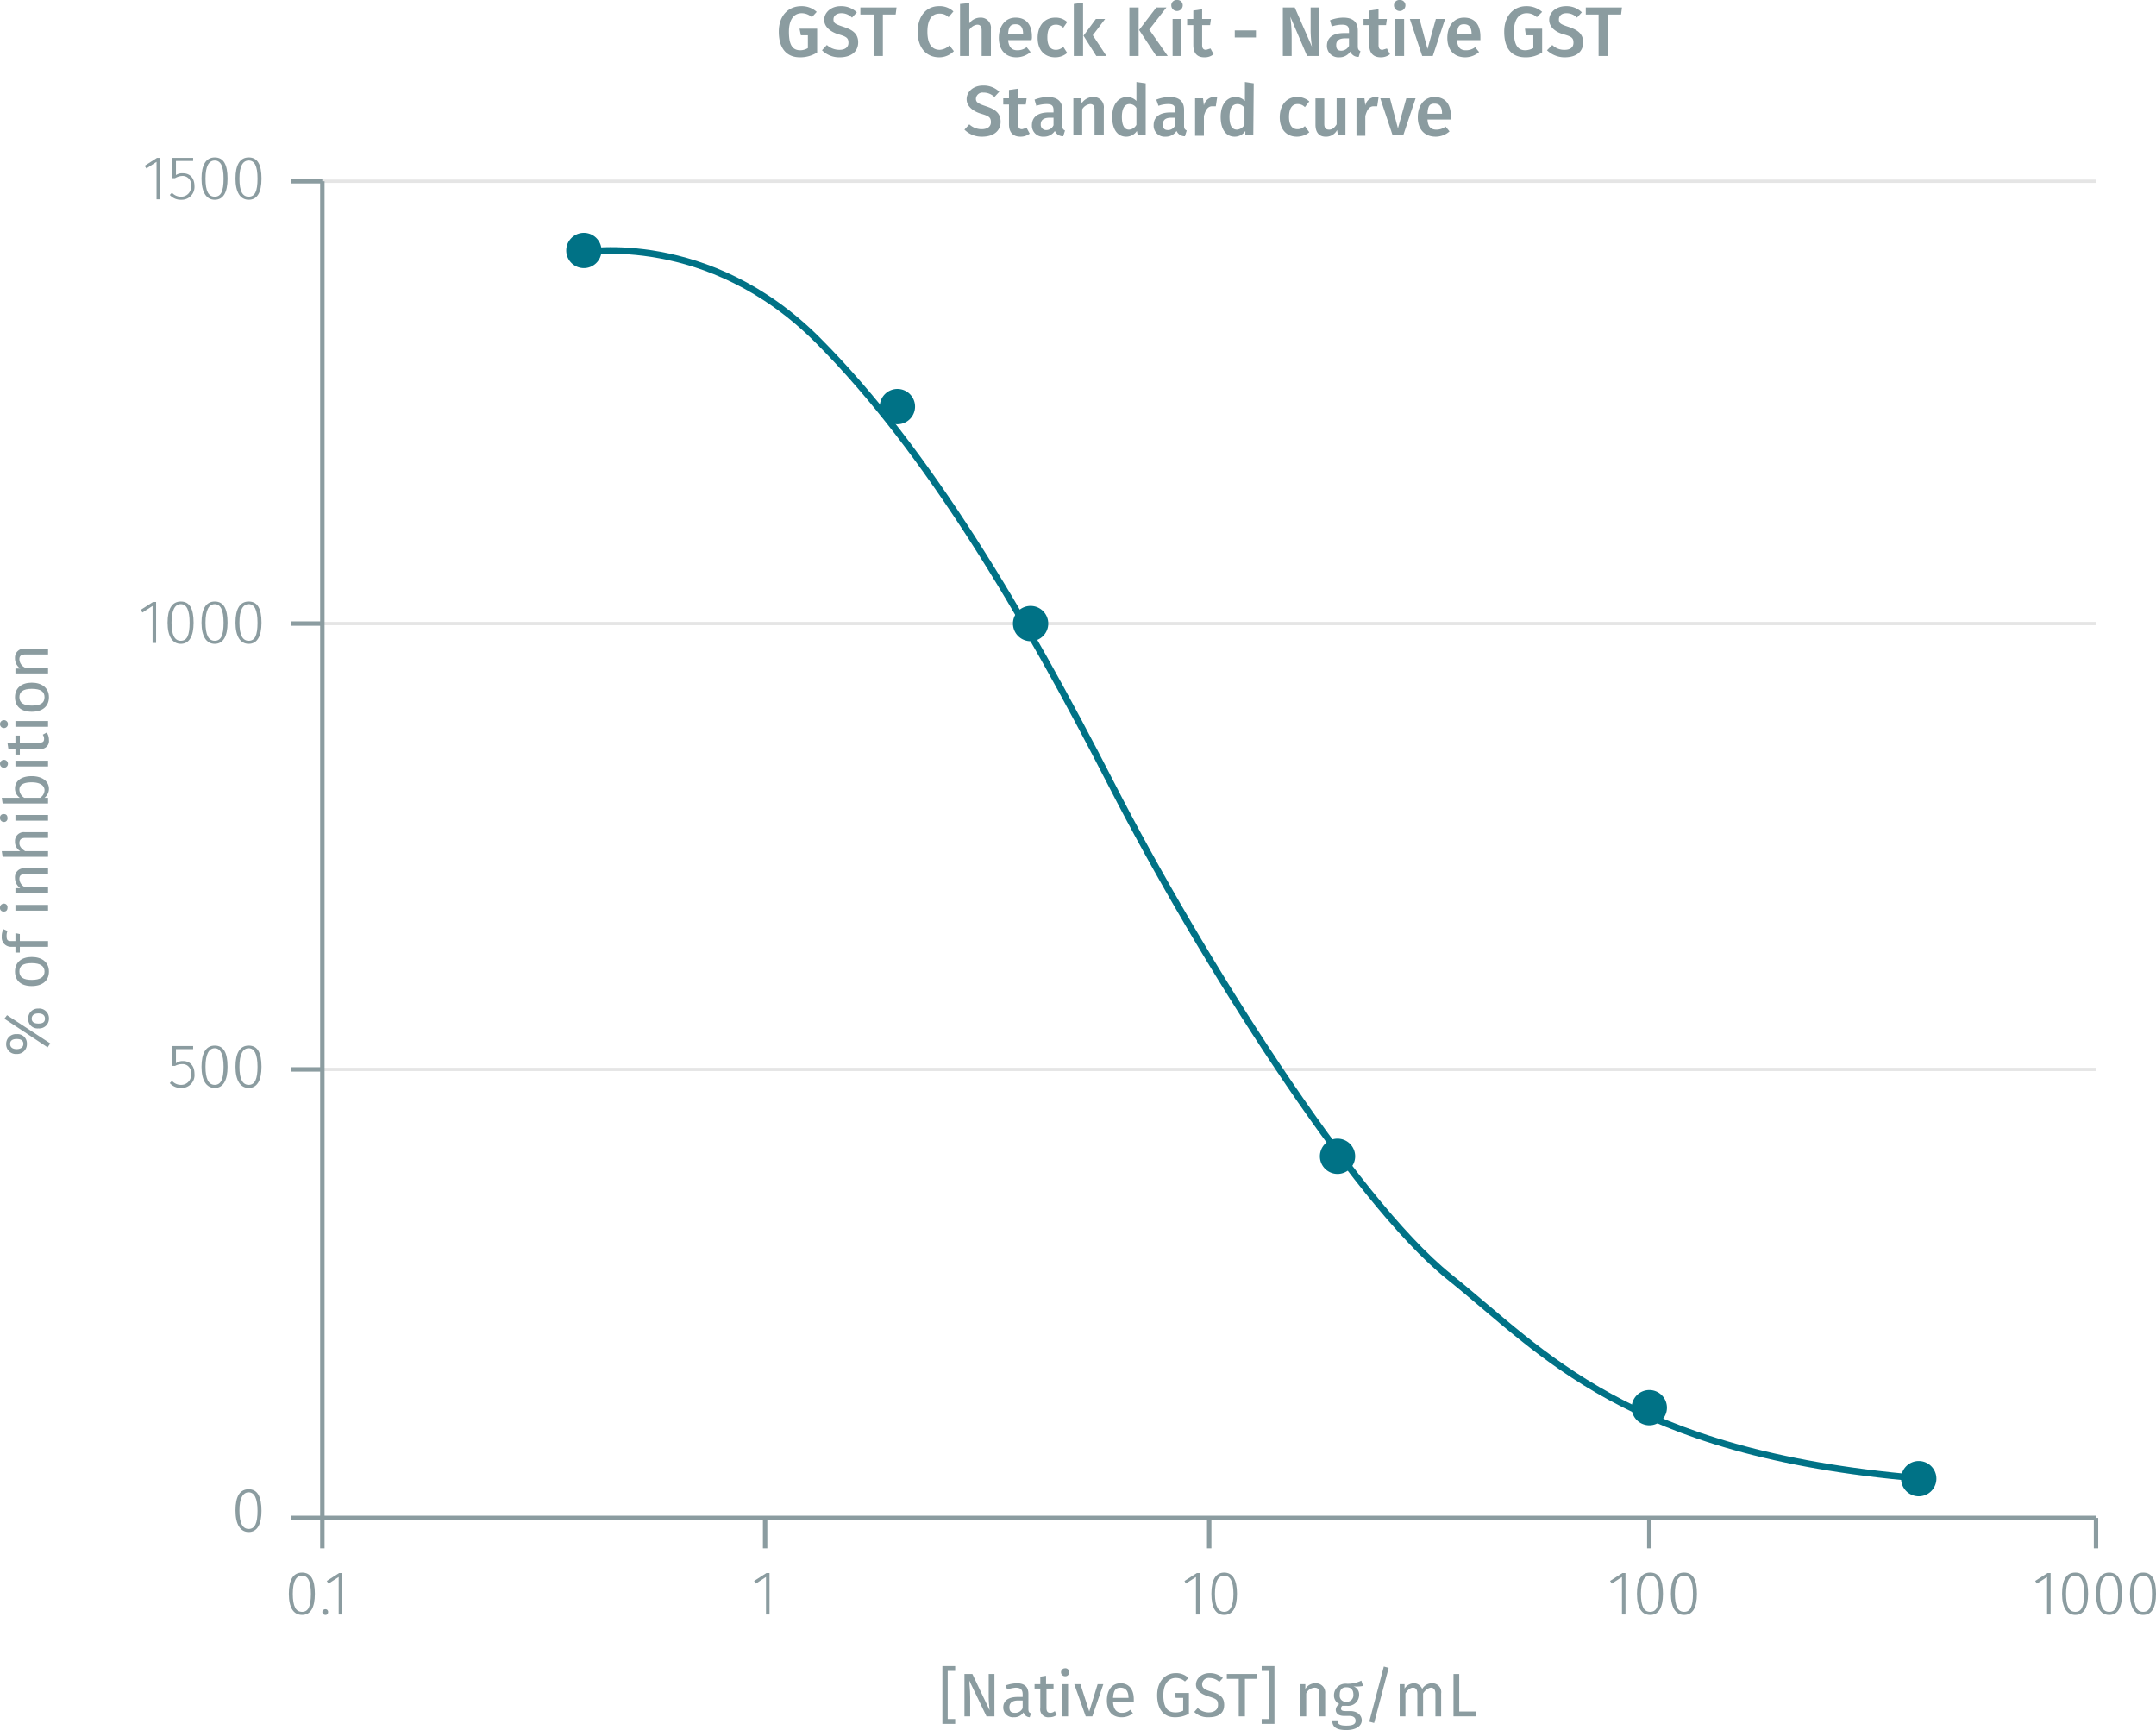 <svg xmlns="http://www.w3.org/2000/svg" xmlns:xlink="http://www.w3.org/1999/xlink" viewBox="0 0 488.9 392.3"><defs><symbol id="_1-deep-blue-circle" data-name="1-deep-blue-circle" viewBox="0 0 8 8"><path d="M8,4A4,4,0,1,1,4,0,4,4,0,0,1,8,4" fill="#007286"/></symbol></defs><title>assay-validation_gst-check-kit-1</title><line x1="73.1" y1="41.1" x2="475.3" y2="41.1" fill="none" stroke="#e5e5e5" stroke-miterlimit="10" stroke-width="0.75"/><line x1="73.1" y1="141.4" x2="475.3" y2="141.4" fill="none" stroke="#e5e5e5" stroke-miterlimit="10" stroke-width="0.75"/><line x1="73.1" y1="242.5" x2="475.3" y2="242.5" fill="none" stroke="#e5e5e5" stroke-miterlimit="10" stroke-width="0.75"/><g style="isolation:isolate"><path d="M72.3,362.2c0,3.2-1,4.8-2.9,4.8s-3-1.6-3-4.8,1-4.8,3-4.8S72.3,359,72.3,362.2Zm-5,0c0,2.9.7,4.1,2.1,4.1s2-1.2,2-4.1-.7-4.1-2-4.1S67.3,359.3,67.3,362.2Z" transform="translate(-0.9 -0.8)" fill="#8b9ca0"/><path d="M75.3,366.3c0,.4-.2.7-.6.7a.7.7,0,0,1-.7-.7.7.7,0,0,1,.7-.6A.6.6,0,0,1,75.3,366.3Z" transform="translate(-0.9 -0.8)" fill="#8b9ca0"/><path d="M77.7,366.9v-8.5l-2.3,1.5-.4-.6,2.8-1.8h.7v9.4Z" transform="translate(-0.9 -0.8)" fill="#8b9ca0"/></g><g style="isolation:isolate"><path d="M174.6,366.9v-8.5l-2.3,1.5-.4-.6,2.8-1.8h.7v9.4Z" transform="translate(-0.9 -0.8)" fill="#8b9ca0"/></g><g style="isolation:isolate"><path d="M272.1,366.9v-8.5l-2.3,1.5-.3-.6,2.8-1.8h.7v9.4Z" transform="translate(-0.9 -0.8)" fill="#8b9ca0"/><path d="M281.4,362.2c0,3.2-1,4.8-2.9,4.8s-2.9-1.6-2.9-4.8,1-4.8,2.9-4.8S281.4,359,281.4,362.2Zm-5,0c0,2.9.8,4.1,2.1,4.1s2.1-1.2,2.1-4.1-.8-4.1-2.1-4.1S276.4,359.3,276.4,362.2Z" transform="translate(-0.9 -0.8)" fill="#8b9ca0"/></g><g style="isolation:isolate"><path d="M368.7,366.9v-8.5l-2.3,1.5-.4-.6,2.8-1.8h.7v9.4Z" transform="translate(-0.9 -0.8)" fill="#8b9ca0"/><path d="M378,362.2c0,3.2-1,4.8-2.9,4.8s-3-1.6-3-4.8,1-4.8,3-4.8S378,359,378,362.2Zm-5,0c0,2.9.7,4.1,2.1,4.1s2-1.2,2-4.1-.7-4.1-2-4.1S373,359.3,373,362.2Z" transform="translate(-0.9 -0.8)" fill="#8b9ca0"/><path d="M385.7,362.2c0,3.2-1,4.8-2.9,4.8s-3-1.6-3-4.8,1-4.8,3-4.8S385.7,359,385.7,362.2Zm-5,0c0,2.9.7,4.1,2.1,4.1s2-1.2,2-4.1-.7-4.1-2-4.1S380.7,359.3,380.7,362.2Z" transform="translate(-0.9 -0.8)" fill="#8b9ca0"/></g><g style="isolation:isolate"><path d="M465.1,366.9v-8.5l-2.3,1.5-.4-.6,2.8-1.8h.7v9.4Z" transform="translate(-0.9 -0.8)" fill="#8b9ca0"/><path d="M474.4,362.2c0,3.2-1,4.8-2.9,4.8s-3-1.6-3-4.8,1-4.8,3-4.8S474.4,359,474.4,362.2Zm-5,0c0,2.9.7,4.1,2.1,4.1s2-1.2,2-4.1-.7-4.1-2-4.1S469.4,359.3,469.4,362.2Z" transform="translate(-0.9 -0.8)" fill="#8b9ca0"/><path d="M482.1,362.2c0,3.2-1,4.8-2.9,4.8s-3-1.6-3-4.8,1.1-4.8,3-4.8S482.1,359,482.1,362.2Zm-5,0c0,2.9.7,4.1,2.1,4.1s2-1.2,2-4.1-.7-4.1-2-4.1S477.1,359.3,477.1,362.2Z" transform="translate(-0.9 -0.8)" fill="#8b9ca0"/><path d="M489.8,362.2c0,3.2-1,4.8-2.9,4.8s-3-1.6-3-4.8,1-4.8,3-4.8S489.8,359,489.8,362.2Zm-5,0c0,2.9.7,4.1,2.1,4.1s2-1.2,2-4.1-.7-4.1-2-4.1S484.8,359.3,484.8,362.2Z" transform="translate(-0.9 -0.8)" fill="#8b9ca0"/></g><line x1="73.1" y1="344.2" x2="475.3" y2="344.2" fill="none" stroke="#8b9ca0" stroke-miterlimit="10"/><line x1="73.1" y1="344.2" x2="73.1" y2="351.1" fill="none" stroke="#8b9ca0" stroke-miterlimit="10"/><line x1="173.5" y1="344.2" x2="173.5" y2="351.1" fill="none" stroke="#8b9ca0" stroke-miterlimit="10"/><line x1="274.2" y1="344.2" x2="274.2" y2="351.1" fill="none" stroke="#8b9ca0" stroke-miterlimit="10"/><line x1="374" y1="344.2" x2="374" y2="351.1" fill="none" stroke="#8b9ca0" stroke-miterlimit="10"/><line x1="475.3" y1="344.2" x2="475.3" y2="351.1" fill="none" stroke="#8b9ca0" stroke-miterlimit="10"/><line x1="73.1" y1="344.2" x2="73.1" y2="41.1" fill="none" stroke="#8b9ca0" stroke-miterlimit="10"/><line x1="73.1" y1="344.2" x2="66.1" y2="344.2" fill="none" stroke="#8b9ca0" stroke-miterlimit="10"/><line x1="73.1" y1="242.5" x2="66.1" y2="242.5" fill="none" stroke="#8b9ca0" stroke-miterlimit="10"/><line x1="73.1" y1="141.4" x2="66.1" y2="141.4" fill="none" stroke="#8b9ca0" stroke-miterlimit="10"/><line x1="73.1" y1="41.1" x2="66.1" y2="41.1" fill="none" stroke="#8b9ca0" stroke-miterlimit="10"/><g style="isolation:isolate"><path d="M36.4,46V37.5L34.1,39l-.4-.6,2.8-1.8h.7V46Z" transform="translate(-0.9 -0.8)" fill="#8b9ca0"/><path d="M40.8,37.3v3.2a2.5,2.5,0,0,1,1.6-.4C44,40.1,45,41.2,45,43a2.9,2.9,0,0,1-3,3.1A3.3,3.3,0,0,1,39.4,45l.5-.5a2.7,2.7,0,0,0,2.1.9,2.2,2.2,0,0,0,2.2-2.5,1.9,1.9,0,0,0-2-2.2,3.3,3.3,0,0,0-1.6.5H40V36.6h4.7v.7Z" transform="translate(-0.9 -0.8)" fill="#8b9ca0"/><path d="M52.5,41.3c0,3.2-1,4.8-2.9,4.8s-3-1.7-3-4.8,1-4.8,3-4.8S52.5,38.1,52.5,41.3Zm-5,0c0,2.9.7,4.1,2.1,4.1s2-1.2,2-4.1-.7-4.1-2-4.1S47.5,38.4,47.5,41.3Z" transform="translate(-0.9 -0.8)" fill="#8b9ca0"/><path d="M60.2,41.3c0,3.2-1,4.8-2.9,4.8s-3-1.7-3-4.8,1-4.8,3-4.8S60.2,38.1,60.2,41.3Zm-5,0c0,2.9.7,4.1,2.1,4.1s2-1.2,2-4.1-.7-4.1-2-4.1S55.2,38.4,55.2,41.3Z" transform="translate(-0.9 -0.8)" fill="#8b9ca0"/></g><g style="isolation:isolate"><path d="M215.8,379.7v10.9h1.7v1.1h-2.9V378.6h2.9v1.1Z" transform="translate(-0.9 -0.8)" fill="#8b9ca0"/><path d="M224.6,390l-3.9-8.1c0,.8.2,1.9.2,3.7V390h-1.3v-9.6h1.8l3.9,8.2c0-.2-.2-1.8-.2-2.9v-5.3h1.3V390Z" transform="translate(-0.9 -0.8)" fill="#8b9ca0"/><path d="M234.7,389.3l-.3.9a1.5,1.5,0,0,1-1.4-1.1,2.5,2.5,0,0,1-2.2,1.1,2.2,2.2,0,0,1-2.4-2.2c0-1.6,1.2-2.4,3.3-2.4h1.1V385c0-1.1-.5-1.5-1.6-1.5a8.1,8.1,0,0,0-1.9.4l-.4-.9a8.5,8.5,0,0,1,2.6-.5c1.8,0,2.6.9,2.6,2.4v3.4C234.1,389,234.3,389.2,234.7,389.3Zm-1.9-1.2v-1.7h-1c-1.3,0-2,.5-2,1.5s.4,1.3,1.3,1.3A1.8,1.8,0,0,0,232.8,388.1Z" transform="translate(-0.9 -0.8)" fill="#8b9ca0"/><path d="M238.8,390.2a1.8,1.8,0,0,1-2-2.1v-4.4h-1.3v-1h1.3V381l1.3-.2v1.9h1.7v1h-1.6v4.4c0,.7.2,1.1.9,1.1a1.6,1.6,0,0,0,1-.4l.4.9A2.8,2.8,0,0,1,238.8,390.2Z" transform="translate(-0.9 -0.8)" fill="#8b9ca0"/><path d="M243.3,380a.8.8,0,0,1-.9.9.9.9,0,0,1,0-1.8A.8.8,0,0,1,243.3,380Zm-1.5,10v-7.3h1.3V390Z" transform="translate(-0.9 -0.8)" fill="#8b9ca0"/><path d="M247.1,390l-2.6-7.3h1.4l2,6.2,1.9-6.2h1.3l-2.5,7.3Z" transform="translate(-0.9 -0.8)" fill="#8b9ca0"/><path d="M258,386.8h-4.7c.1,1.7.9,2.4,2,2.4a2.8,2.8,0,0,0,1.9-.7l.6.8a3.9,3.9,0,0,1-2.6.9c-2.1,0-3.3-1.4-3.3-3.8s1.2-3.9,3.1-3.9,3,1.4,3,3.6Zm-1.2-1c0-1.5-.6-2.3-1.8-2.3s-1.6.7-1.7,2.3Z" transform="translate(-0.9 -0.8)" fill="#8b9ca0"/><path d="M270.4,381.3l-.8.8a3,3,0,0,0-2.1-.8c-1.4,0-2.8,1.1-2.8,3.9s1,3.9,2.7,3.9a3.7,3.7,0,0,0,1.8-.4v-2.9h-1.7l-.2-1.1h3.2v4.7a6.3,6.3,0,0,1-3.2.8c-2.4,0-4-1.7-4-5s2-5,4.2-5A4,4,0,0,1,270.4,381.3Z" transform="translate(-0.9 -0.8)" fill="#8b9ca0"/><path d="M278.2,381.3l-.8.9a3.3,3.3,0,0,0-2.2-.9,1.5,1.5,0,0,0-1.7,1.4c0,.8.4,1.2,2.1,1.7s2.9,1.1,2.9,3-1.3,2.8-3.5,2.8a4.5,4.5,0,0,1-3.3-1.2l.8-.9a3.6,3.6,0,0,0,2.5,1c1.1,0,2.1-.5,2.1-1.7s-.5-1.4-2.1-1.9-2.9-1.3-2.9-2.7,1.3-2.6,3.1-2.6A4.4,4.4,0,0,1,278.2,381.3Z" transform="translate(-0.9 -0.8)" fill="#8b9ca0"/><path d="M283.2,381.5V390h-1.4v-8.5h-2.7v-1.1H286l-.2,1.1Z" transform="translate(-0.9 -0.8)" fill="#8b9ca0"/><path d="M287,391.7v-1.1h1.6V379.7H287v-1.1h2.9v13.1Z" transform="translate(-0.9 -0.8)" fill="#8b9ca0"/><path d="M301.4,384.8V390h-1.3v-5.1c0-1.1-.4-1.4-1.1-1.4a2.2,2.2,0,0,0-1.9,1.3V390h-1.3v-7.3h1.1v1.1a2.6,2.6,0,0,1,2.3-1.3A2.1,2.1,0,0,1,301.4,384.8Z" transform="translate(-0.9 -0.8)" fill="#8b9ca0"/><path d="M307.8,383.2a1.9,1.9,0,0,1,1.3,1.9,2.5,2.5,0,0,1-2.8,2.5h-1a.7.7,0,0,0-.3.6c0,.4.2.6,1,.6h1.1c1.5,0,2.6.9,2.6,2.1s-1.2,2.2-3.5,2.2-3.2-.7-3.2-2.2h1.2c0,.8.4,1.2,2,1.2s2.1-.4,2.1-1.1-.5-1.1-1.4-1.1h-1.2c-1.3,0-1.9-.6-1.9-1.4a1.7,1.7,0,0,1,.8-1.3,2.1,2.1,0,0,1-1.2-2,2.6,2.6,0,0,1,2.8-2.6,6.9,6.9,0,0,0,3.4-.7l.4,1.2A7.8,7.8,0,0,1,307.8,383.2Zm-3.1,1.9a1.4,1.4,0,0,0,1.5,1.6,1.5,1.5,0,0,0,1.6-1.6c0-1.1-.5-1.7-1.6-1.7S304.7,384.1,304.7,385.1Z" transform="translate(-0.9 -0.8)" fill="#8b9ca0"/><path d="M312.5,391.5l-1.1-.3,3.3-12.5,1.1.3Z" transform="translate(-0.9 -0.8)" fill="#8b9ca0"/><path d="M327.7,384.8V390h-1.3v-5.1c0-1.1-.5-1.4-1-1.4s-1.3.5-1.8,1.3V390h-1.3v-5.1c0-1.1-.4-1.4-1-1.4s-1.2.5-1.7,1.3V390h-1.3v-7.3h1.1v1a2.6,2.6,0,0,1,2.1-1.2,2,2,0,0,1,1.9,1.3,2.5,2.5,0,0,1,2.2-1.3A2,2,0,0,1,327.7,384.8Z" transform="translate(-0.9 -0.8)" fill="#8b9ca0"/><path d="M335.6,388.9V390h-5.1v-9.6h1.3v8.5Z" transform="translate(-0.9 -0.8)" fill="#8b9ca0"/></g><g style="isolation:isolate"><path d="M12.3,237.4l-.6.9-9.8-6.5.6-.8Zm-7.6-2.1A2.1,2.1,0,0,1,7,237.5a2.2,2.2,0,0,1-2.3,2.3,2.2,2.2,0,0,1-2.4-2.3A2.2,2.2,0,0,1,4.7,235.3Zm0,3.4c.7,0,1.5-.3,1.5-1.2s-.8-1.1-1.5-1.1-1.5.2-1.5,1.1S3.9,238.7,4.7,238.7Zm4.9-9.2a2.2,2.2,0,0,1,2.4,2.3A2.2,2.2,0,0,1,9.6,234a2.1,2.1,0,0,1-2.3-2.2A2.2,2.2,0,0,1,9.6,229.5Zm0,3.4c.8,0,1.5-.2,1.5-1.1s-.7-1.2-1.5-1.2-1.5.3-1.5,1.2S8.9,232.9,9.6,232.9Z" transform="translate(-0.9 -0.8)" fill="#8b9ca0"/><path d="M8.1,217.8c2.3,0,3.9,1.2,3.9,3.3s-1.5,3.3-3.9,3.3-3.8-1.2-3.8-3.3S5.8,217.8,8.1,217.8Zm0,5.2c2,0,2.9-.7,2.9-1.9s-.9-1.9-2.9-1.9-2.8.6-2.8,1.9S6.2,223,8.1,223Z" transform="translate(-0.9 -0.8)" fill="#8b9ca0"/><path d="M3.4,214.2h1v-1.8l1,.2v1.6h6.4v1.3H5.4v1.3h-1v-1.3h-1a2.1,2.1,0,0,1-2.1-2.3,3.1,3.1,0,0,1,.4-1.7l.9.4a2.7,2.7,0,0,0-.2,1.2C2.4,214,2.7,214.2,3.4,214.2Z" transform="translate(-0.9 -0.8)" fill="#8b9ca0"/><path d="M1.8,205.7a.8.8,0,0,1,.8.9c0,.6-.3.9-.8.9a.8.8,0,0,1-.9-.9A.9.9,0,0,1,1.8,205.7Zm10,1.6H4.4V206h7.4Z" transform="translate(-0.9 -0.8)" fill="#8b9ca0"/><path d="M6.5,197.7h5.3V199H6.7c-1.1,0-1.4.4-1.4,1.1A2.2,2.2,0,0,0,6.6,202h5.2v1.3H4.4v-1.1H5.5a2.8,2.8,0,0,1-1.2-2.3A2,2,0,0,1,6.5,197.7Z" transform="translate(-0.9 -0.8)" fill="#8b9ca0"/><path d="M6.5,189.5h5.3v1.3H6.7c-1.1,0-1.4.5-1.4,1.2s.5,1.3,1.3,1.8h5.2v1.3H1.5l-.2-1.3H5.5a2.4,2.4,0,0,1-1.2-2.2A2,2,0,0,1,6.5,189.5Z" transform="translate(-0.9 -0.8)" fill="#8b9ca0"/><path d="M1.8,185.4c.5,0,.8.3.8.9a.8.8,0,0,1-.8.9.9.9,0,0,1-.9-.9A.8.8,0,0,1,1.8,185.4Zm10,1.5H4.4v-1.3h7.4Z" transform="translate(-0.9 -0.8)" fill="#8b9ca0"/><path d="M8.1,176.8c2.3,0,3.9,1.1,3.9,2.9a2.6,2.6,0,0,1-1,2h.8V183H1.5l-.2-1.3H5.4a2.5,2.5,0,0,1-1.1-2.1C4.3,177.9,5.7,176.8,8.1,176.8Zm0,1.4c-2.1,0-2.8.7-2.8,1.7a2.3,2.3,0,0,0,1.1,1.8H10a2.1,2.1,0,0,0,1-1.7C11,179,10.1,178.2,8.1,178.2Z" transform="translate(-0.9 -0.8)" fill="#8b9ca0"/><path d="M1.8,173.1a.9.9,0,0,1,0,1.8.9.9,0,1,1,0-1.8Zm10,1.5H4.4v-1.3h7.4Z" transform="translate(-0.9 -0.8)" fill="#8b9ca0"/><path d="M12,168.6a1.8,1.8,0,0,1-2.1,2H5.4v1.3h-1v-1.3H2.8l-.2-1.3H4.4v-1.7h1v1.6H9.8c.8,0,1.1-.2,1.1-.9a1.6,1.6,0,0,0-.3-.9l.9-.5A3,3,0,0,1,12,168.6Z" transform="translate(-0.9 -0.8)" fill="#8b9ca0"/><path d="M1.8,164.1a.9.9,0,0,1,0,1.8.9.9,0,1,1,0-1.8Zm10,1.5H4.4v-1.3h7.4Z" transform="translate(-0.9 -0.8)" fill="#8b9ca0"/><path d="M8.1,155.6c2.3,0,3.9,1.2,3.9,3.3s-1.5,3.3-3.9,3.3-3.8-1.2-3.8-3.3S5.8,155.6,8.1,155.6Zm0,5.2c2,0,2.9-.6,2.9-1.9s-.9-1.9-2.9-1.9-2.8.7-2.8,1.9S6.2,160.8,8.1,160.8Z" transform="translate(-0.9 -0.8)" fill="#8b9ca0"/><path d="M6.5,147.9h5.3v1.3H6.7c-1.1,0-1.4.4-1.4,1.1a2.2,2.2,0,0,0,1.3,1.9h5.2v1.3H4.4v-1.1H5.5A2.8,2.8,0,0,1,4.3,150,2,2,0,0,1,6.5,147.9Z" transform="translate(-0.9 -0.8)" fill="#8b9ca0"/></g><path d="M133.3,58s28.2-5,53.1,20S233,139.8,253,178.8s54.8,94.1,76.5,111.5,40.1,40,106.4,45.7" transform="translate(-0.9 -0.8)" fill="none" stroke="#007286" stroke-miterlimit="10" stroke-width="1.5"/><g style="isolation:isolate"><path d="M60.2,343.4c0,3.1-1,4.8-2.9,4.8s-3-1.7-3-4.9,1-4.8,3-4.8S60.2,340.2,60.2,343.4Zm-5-.1c0,2.9.7,4.2,2.1,4.2s2-1.3,2-4.1-.7-4.2-2-4.2S55.2,340.5,55.2,343.3Z" transform="translate(-0.9 -0.8)" fill="#8b9ca0"/></g><g style="isolation:isolate"><path d="M40.8,238.7v3.2a2.5,2.5,0,0,1,1.6-.5c1.6,0,2.6,1.1,2.6,2.9a2.9,2.9,0,0,1-3,3.2,3.3,3.3,0,0,1-2.6-1.1l.5-.5a2.7,2.7,0,0,0,2.1.9,2.2,2.2,0,0,0,2.2-2.5,1.9,1.9,0,0,0-2-2.2,3.2,3.2,0,0,0-1.6.4H40V238h4.7v.7Z" transform="translate(-0.9 -0.8)" fill="#8b9ca0"/><path d="M52.5,242.7c0,3.1-1,4.8-2.9,4.8s-3-1.7-3-4.8,1-4.8,3-4.8S52.5,239.5,52.5,242.7Zm-5,0c0,2.8.7,4.1,2.1,4.1s2-1.3,2-4.1-.7-4.2-2-4.2S47.5,239.8,47.5,242.7Z" transform="translate(-0.9 -0.8)" fill="#8b9ca0"/><path d="M60.2,242.7c0,3.1-1,4.8-2.9,4.8s-3-1.7-3-4.8,1-4.8,3-4.8S60.2,239.5,60.2,242.7Zm-5,0c0,2.8.7,4.1,2.1,4.1s2-1.3,2-4.1-.7-4.2-2-4.2S55.2,239.8,55.2,242.7Z" transform="translate(-0.9 -0.8)" fill="#8b9ca0"/></g><g style="isolation:isolate"><path d="M35.5,146.6v-8.4l-2.3,1.5-.4-.6,2.8-1.8h.7v9.3Z" transform="translate(-0.9 -0.8)" fill="#8b9ca0"/><path d="M44.8,142c0,3.1-1,4.8-2.9,4.8s-3-1.7-3-4.8,1-4.8,3-4.8S44.8,138.8,44.8,142Zm-5,0c0,2.8.7,4.1,2.1,4.1s2-1.2,2-4.1-.7-4.2-2-4.2S39.8,139.1,39.8,142Z" transform="translate(-0.9 -0.8)" fill="#8b9ca0"/><path d="M52.5,142c0,3.1-1,4.8-2.9,4.8s-3-1.7-3-4.8,1-4.8,3-4.8S52.5,138.8,52.5,142Zm-5,0c0,2.8.7,4.1,2.1,4.1s2-1.2,2-4.1-.7-4.2-2-4.2S47.5,139.1,47.5,142Z" transform="translate(-0.9 -0.8)" fill="#8b9ca0"/><path d="M60.2,142c0,3.1-1,4.8-2.9,4.8s-3-1.7-3-4.8,1-4.8,3-4.8S60.2,138.8,60.2,142Zm-5,0c0,2.8.7,4.1,2.1,4.1s2-1.2,2-4.1-.7-4.2-2-4.2S55.2,139.1,55.2,142Z" transform="translate(-0.9 -0.8)" fill="#8b9ca0"/></g><g style="isolation:isolate"><g style="isolation:isolate"><path d="M186.1,3.5,185,4.7a3.5,3.5,0,0,0-2.3-.9c-1.6,0-2.9,1.2-2.9,4.2s.8,4.2,2.6,4.2a3.4,3.4,0,0,0,1.7-.5V8.8h-1.6l-.3-1.5h4v5.4a7.1,7.1,0,0,1-3.9,1.1c-3,0-4.8-2-4.8-5.8s2.3-5.8,5.1-5.8A5,5,0,0,1,186.1,3.5Z" transform="translate(-0.9 -0.8)" fill="#8b9ca0"/><path d="M195.2,3.6l-1.1,1.2a3.4,3.4,0,0,0-2.4-1c-1,0-1.8.5-1.8,1.4s.5,1.1,2.3,1.7,3.3,1.4,3.3,3.5-1.6,3.4-4.2,3.4a5.5,5.5,0,0,1-4-1.6l1.1-1.2a4.2,4.2,0,0,0,2.9,1.1c1.1,0,2-.5,2-1.6s-.5-1.4-2.2-1.9-3.3-1.6-3.3-3.3,1.6-3.1,3.7-3.1A5.1,5.1,0,0,1,195.2,3.6Z" transform="translate(-0.9 -0.8)" fill="#8b9ca0"/><path d="M201.1,4.1v9.4H199V4.1h-3V2.5h8.2L204,4.1Z" transform="translate(-0.9 -0.8)" fill="#8b9ca0"/><path d="M217.1,3.4,216,4.7a2.8,2.8,0,0,0-2.1-.8c-1.5,0-2.7,1.1-2.7,4.1s1.2,4.1,2.8,4.1a3.5,3.5,0,0,0,2.2-1l1,1.3a4.6,4.6,0,0,1-3.3,1.4c-2.9,0-4.9-2.1-4.9-5.8s2.1-5.8,4.8-5.8A4.5,4.5,0,0,1,217.1,3.4Z" transform="translate(-0.9 -0.8)" fill="#8b9ca0"/><path d="M225.6,7.4v6.1h-2.1V7.7c0-1-.4-1.3-1-1.3a2.4,2.4,0,0,0-1.8,1.2v5.9h-2.1V1.7l2.1-.2V6.1a3.1,3.1,0,0,1,2.5-1.3A2.3,2.3,0,0,1,225.6,7.4Z" transform="translate(-0.9 -0.8)" fill="#8b9ca0"/><path d="M234.8,9.9h-5.3c.2,1.8,1,2.3,2.1,2.3a3.3,3.3,0,0,0,2.1-.7l.9,1.1a5,5,0,0,1-3.2,1.2c-2.6,0-4-1.8-4-4.4s1.4-4.6,3.8-4.6,3.7,1.6,3.7,4.3A1.9,1.9,0,0,1,234.8,9.9Zm-1.9-1.4c0-1.4-.5-2.2-1.7-2.2s-1.6.6-1.7,2.3h3.4Z" transform="translate(-0.9 -0.8)" fill="#8b9ca0"/><path d="M242.9,5.8,242,7.1a2.2,2.2,0,0,0-1.7-.7c-1.2,0-1.9.9-1.9,2.9s.8,2.8,1.9,2.8a2.3,2.3,0,0,0,1.7-.7l.9,1.4a4.1,4.1,0,0,1-2.7,1c-2.5,0-4-1.7-4-4.4s1.5-4.6,4-4.6A3.8,3.8,0,0,1,242.9,5.8Z" transform="translate(-0.9 -0.8)" fill="#8b9ca0"/><path d="M244.4,13.5V1.7l2.1-.3V13.5Zm7.4,0h-2.3l-2.9-4.6,2.8-3.8h2.1l-2.8,3.7Z" transform="translate(-0.9 -0.8)" fill="#8b9ca0"/><path d="M257,13.5V2.5h2.1v11Zm8.7,0h-2.6l-3.9-5.9,3.9-5.1h2.3l-3.9,5Z" transform="translate(-0.9 -0.8)" fill="#8b9ca0"/><path d="M269.1,2a1.3,1.3,0,0,1-1.3,1.3A1.3,1.3,0,0,1,266.5,2,1.2,1.2,0,0,1,267.8.8,1.2,1.2,0,0,1,269.1,2Zm-2.3,11.5V5.1h2v8.4Z" transform="translate(-0.9 -0.8)" fill="#8b9ca0"/><path d="M274,13.8c-1.7,0-2.5-1-2.5-2.8V6.5h-1.4V5.1h1.4V3.2l2-.3V5.1h2l-.2,1.4h-1.8V11c0,.8.3,1.1.9,1.1l1-.3.7,1.3A3.1,3.1,0,0,1,274,13.8Z" transform="translate(-0.9 -0.8)" fill="#8b9ca0"/><path d="M285.7,7.7V9.3h-4.8V7.7Z" transform="translate(-0.9 -0.8)" fill="#8b9ca0"/><path d="M297.3,13.5l-3.8-8.9a37.6,37.6,0,0,1,.3,4.4v4.5h-2V2.5h2.7l3.9,8.9a25.8,25.8,0,0,1-.3-3.7V2.5H300v11Z" transform="translate(-0.9 -0.8)" fill="#8b9ca0"/><path d="M309.4,12.4l-.4,1.3a1.9,1.9,0,0,1-1.9-1.2,2.9,2.9,0,0,1-2.5,1.3,2.6,2.6,0,0,1-2.8-2.6c0-1.9,1.4-2.9,3.9-2.9h1.1V7.8c0-1.1-.5-1.4-1.6-1.4a7.4,7.4,0,0,0-2.3.4l-.4-1.4a8.4,8.4,0,0,1,3-.6c2.3,0,3.3,1.1,3.3,2.9v3.6C308.8,12,309,12.2,309.4,12.4Zm-2.6-1.2V9.5h-.9c-1.3,0-2,.5-2,1.5s.4,1.3,1.2,1.3A2,2,0,0,0,306.8,11.2Z" transform="translate(-0.9 -0.8)" fill="#8b9ca0"/><path d="M314,13.8c-1.7,0-2.6-1-2.6-2.8V6.5h-1.3V5.1h1.3V3.2l2.1-.3V5.1h1.9l-.2,1.4h-1.7V11c0,.8.3,1.1.9,1.1l1-.3.7,1.3A3.3,3.3,0,0,1,314,13.8Z" transform="translate(-0.9 -0.8)" fill="#8b9ca0"/><path d="M319.6,2a1.3,1.3,0,0,1-1.3,1.3A1.3,1.3,0,0,1,317,2,1.2,1.2,0,0,1,318.3.8,1.2,1.2,0,0,1,319.6,2Zm-2.3,11.5V5.1h2v8.4Z" transform="translate(-0.9 -0.8)" fill="#8b9ca0"/><path d="M323.4,13.5l-2.8-8.4h2.2l1.8,6.8,1.9-6.8h2.1l-2.8,8.4Z" transform="translate(-0.9 -0.8)" fill="#8b9ca0"/><path d="M336.6,9.9h-5.3c.1,1.8.9,2.3,2,2.3a3.3,3.3,0,0,0,2.1-.7l.9,1.1a4.8,4.8,0,0,1-3.1,1.2c-2.7,0-4.1-1.8-4.1-4.4s1.4-4.6,3.8-4.6,3.7,1.6,3.7,4.3Zm-2-1.4c0-1.4-.5-2.2-1.7-2.2s-1.5.6-1.6,2.3h3.3Z" transform="translate(-0.9 -0.8)" fill="#8b9ca0"/><path d="M350.6,3.5l-1.2,1.2a3.3,3.3,0,0,0-2.3-.9c-1.6,0-2.9,1.2-2.9,4.2s.9,4.2,2.6,4.2a4.1,4.1,0,0,0,1.8-.5V8.8h-1.7l-.2-1.5h3.9v5.4a6.6,6.6,0,0,1-3.8,1.1c-3.1,0-4.8-2-4.8-5.8s2.3-5.8,5-5.8A5.3,5.3,0,0,1,350.6,3.5Z" transform="translate(-0.9 -0.8)" fill="#8b9ca0"/><path d="M359.6,3.6l-1.1,1.2a3.3,3.3,0,0,0-2.4-1c-1,0-1.7.5-1.7,1.4s.4,1.1,2.2,1.7,3.3,1.4,3.3,3.5-1.5,3.4-4.2,3.4a5.8,5.8,0,0,1-4-1.6l1.2-1.2a3.8,3.8,0,0,0,2.8,1.1c1.2,0,2-.5,2-1.6s-.4-1.4-2.2-1.9-3.3-1.6-3.3-3.3,1.6-3.1,3.8-3.1A4.9,4.9,0,0,1,359.6,3.6Z" transform="translate(-0.9 -0.8)" fill="#8b9ca0"/><path d="M365.6,4.1v9.4h-2.2V4.1h-2.9V2.5h8.2l-.2,1.6Z" transform="translate(-0.9 -0.8)" fill="#8b9ca0"/></g><g style="isolation:isolate"><path d="M227.5,21.6l-1.1,1.2a3.5,3.5,0,0,0-2.5-1,1.5,1.5,0,0,0-1.7,1.4c0,.8.5,1.1,2.3,1.7s3.3,1.4,3.3,3.5-1.6,3.4-4.2,3.4a5.5,5.5,0,0,1-4-1.6l1.1-1.2a4.1,4.1,0,0,0,2.8,1.1c1.2,0,2.1-.5,2.1-1.6s-.5-1.4-2.2-1.9-3.3-1.6-3.3-3.3,1.5-3.1,3.7-3.1A5.1,5.1,0,0,1,227.5,21.6Z" transform="translate(-0.9 -0.8)" fill="#8b9ca0"/><path d="M232.3,31.8c-1.7,0-2.6-1-2.6-2.8V24.5h-1.3V23.1h1.3V21.2l2.1-.3v2.2h1.9l-.2,1.4h-1.7V29c0,.8.2,1.1.9,1.1l1-.3.7,1.3A3.3,3.3,0,0,1,232.3,31.8Z" transform="translate(-0.9 -0.8)" fill="#8b9ca0"/><path d="M242.4,30.4l-.4,1.3a2,2,0,0,1-1.9-1.2,2.9,2.9,0,0,1-2.5,1.3,2.5,2.5,0,0,1-2.7-2.6c0-1.9,1.4-2.9,3.8-2.9h1.1v-.5c0-1.1-.5-1.4-1.6-1.4a7.4,7.4,0,0,0-2.3.4l-.4-1.4a8.4,8.4,0,0,1,3-.6c2.3,0,3.3,1.1,3.3,2.9v3.6C241.8,30,242,30.2,242.4,30.4Zm-2.6-1.2V27.5h-.9c-1.3,0-2,.5-2,1.5a1.2,1.2,0,0,0,1.2,1.3A1.8,1.8,0,0,0,239.8,29.2Z" transform="translate(-0.9 -0.8)" fill="#8b9ca0"/><path d="M251.2,25.4v6.1h-2.1V25.7c0-1-.4-1.3-1-1.3a2.4,2.4,0,0,0-1.8,1.2v5.9h-2V23.1H246l.2,1.1a3.1,3.1,0,0,1,2.6-1.4A2.3,2.3,0,0,1,251.2,25.4Z" transform="translate(-0.9 -0.8)" fill="#8b9ca0"/><path d="M260.7,31.5h-1.8l-.2-1a2.9,2.9,0,0,1-2.4,1.3c-2.1,0-3.2-1.8-3.2-4.5s1.3-4.5,3.4-4.5a2.9,2.9,0,0,1,2.1.9V19.4l2.1.3Zm-2.1-2.4V25.3a1.8,1.8,0,0,0-1.6-.9c-1,0-1.7.9-1.7,2.9s.6,2.9,1.6,2.9A2,2,0,0,0,258.6,29.1Z" transform="translate(-0.9 -0.8)" fill="#8b9ca0"/><path d="M270,30.4l-.4,1.3a2,2,0,0,1-1.9-1.2,2.9,2.9,0,0,1-2.5,1.3,2.5,2.5,0,0,1-2.7-2.6c0-1.9,1.4-2.9,3.8-2.9h1.1v-.5c0-1.1-.5-1.4-1.6-1.4a6.4,6.4,0,0,0-2.2.4l-.5-1.4a8.5,8.5,0,0,1,3.1-.6c2.2,0,3.2,1.1,3.2,2.9v3.6C269.4,30,269.6,30.2,270,30.4Zm-2.6-1.2V27.5h-.9c-1.3,0-1.9.5-1.9,1.5s.4,1.3,1.2,1.3A1.8,1.8,0,0,0,267.4,29.2Z" transform="translate(-0.9 -0.8)" fill="#8b9ca0"/><path d="M276.9,22.9l-.3,2h-.8c-1,0-1.5.8-1.9,2.2v4.5h-2V23.1h1.8l.2,1.6a2.4,2.4,0,0,1,2.2-1.9Z" transform="translate(-0.9 -0.8)" fill="#8b9ca0"/><path d="M285.1,31.5h-1.8v-1a2.9,2.9,0,0,1-2.4,1.3c-2.1,0-3.2-1.8-3.2-4.5s1.3-4.5,3.4-4.5a2.9,2.9,0,0,1,2.1.9V19.4l2,.3Zm-2-2.4V25.3a1.8,1.8,0,0,0-1.6-.9c-1.1,0-1.8.9-1.8,2.9s.6,2.9,1.7,2.9A2.1,2.1,0,0,0,283.1,29.1Z" transform="translate(-0.9 -0.8)" fill="#8b9ca0"/><path d="M297.8,23.8l-1,1.3a2.2,2.2,0,0,0-1.7-.7c-1.1,0-1.9.9-1.9,2.9s.8,2.8,1.9,2.8a2.3,2.3,0,0,0,1.7-.7l1,1.4a4.5,4.5,0,0,1-2.8,1c-2.4,0-3.9-1.7-3.9-4.4s1.5-4.6,3.9-4.6A4,4,0,0,1,297.8,23.8Z" transform="translate(-0.9 -0.8)" fill="#8b9ca0"/><path d="M304.3,31.5l-.2-1.2a2.8,2.8,0,0,1-2.6,1.5c-1.5,0-2.3-1-2.3-2.7v-6h2v5.8c0,1,.4,1.3,1.1,1.3s1.2-.4,1.7-1.2V23.1h2v8.4Z" transform="translate(-0.9 -0.8)" fill="#8b9ca0"/><path d="M313.5,22.9l-.3,2h-.8c-1,0-1.5.8-1.9,2.2v4.5h-2V23.1h1.8l.2,1.6a2.4,2.4,0,0,1,2.2-1.9Z" transform="translate(-0.9 -0.8)" fill="#8b9ca0"/><path d="M316.7,31.5l-2.8-8.4h2.2l1.8,6.8,1.9-6.8h2.1l-2.8,8.4Z" transform="translate(-0.9 -0.8)" fill="#8b9ca0"/><path d="M329.9,27.9h-5.3c.1,1.8.9,2.3,2,2.3a3.3,3.3,0,0,0,2.1-.7l.9,1.1a4.8,4.8,0,0,1-3.1,1.2c-2.7,0-4.1-1.8-4.1-4.4s1.4-4.6,3.8-4.6,3.7,1.6,3.7,4.3Zm-2-1.4c0-1.4-.5-2.2-1.7-2.2s-1.5.6-1.6,2.3h3.3Z" transform="translate(-0.9 -0.8)" fill="#8b9ca0"/></g></g><use width="8" height="8" transform="translate(128.4 52.8)" xlink:href="#_1-deep-blue-circle"/><use width="8" height="8" transform="translate(199.5 88.2)" xlink:href="#_1-deep-blue-circle"/><use width="8" height="8" transform="translate(229.7 137.4)" xlink:href="#_1-deep-blue-circle"/><use width="8" height="8" transform="translate(299.3 258.2)" xlink:href="#_1-deep-blue-circle"/><use width="8" height="8" transform="translate(370 315.2)" xlink:href="#_1-deep-blue-circle"/><use width="8" height="8" transform="translate(431.1 331.3)" xlink:href="#_1-deep-blue-circle"/></svg>